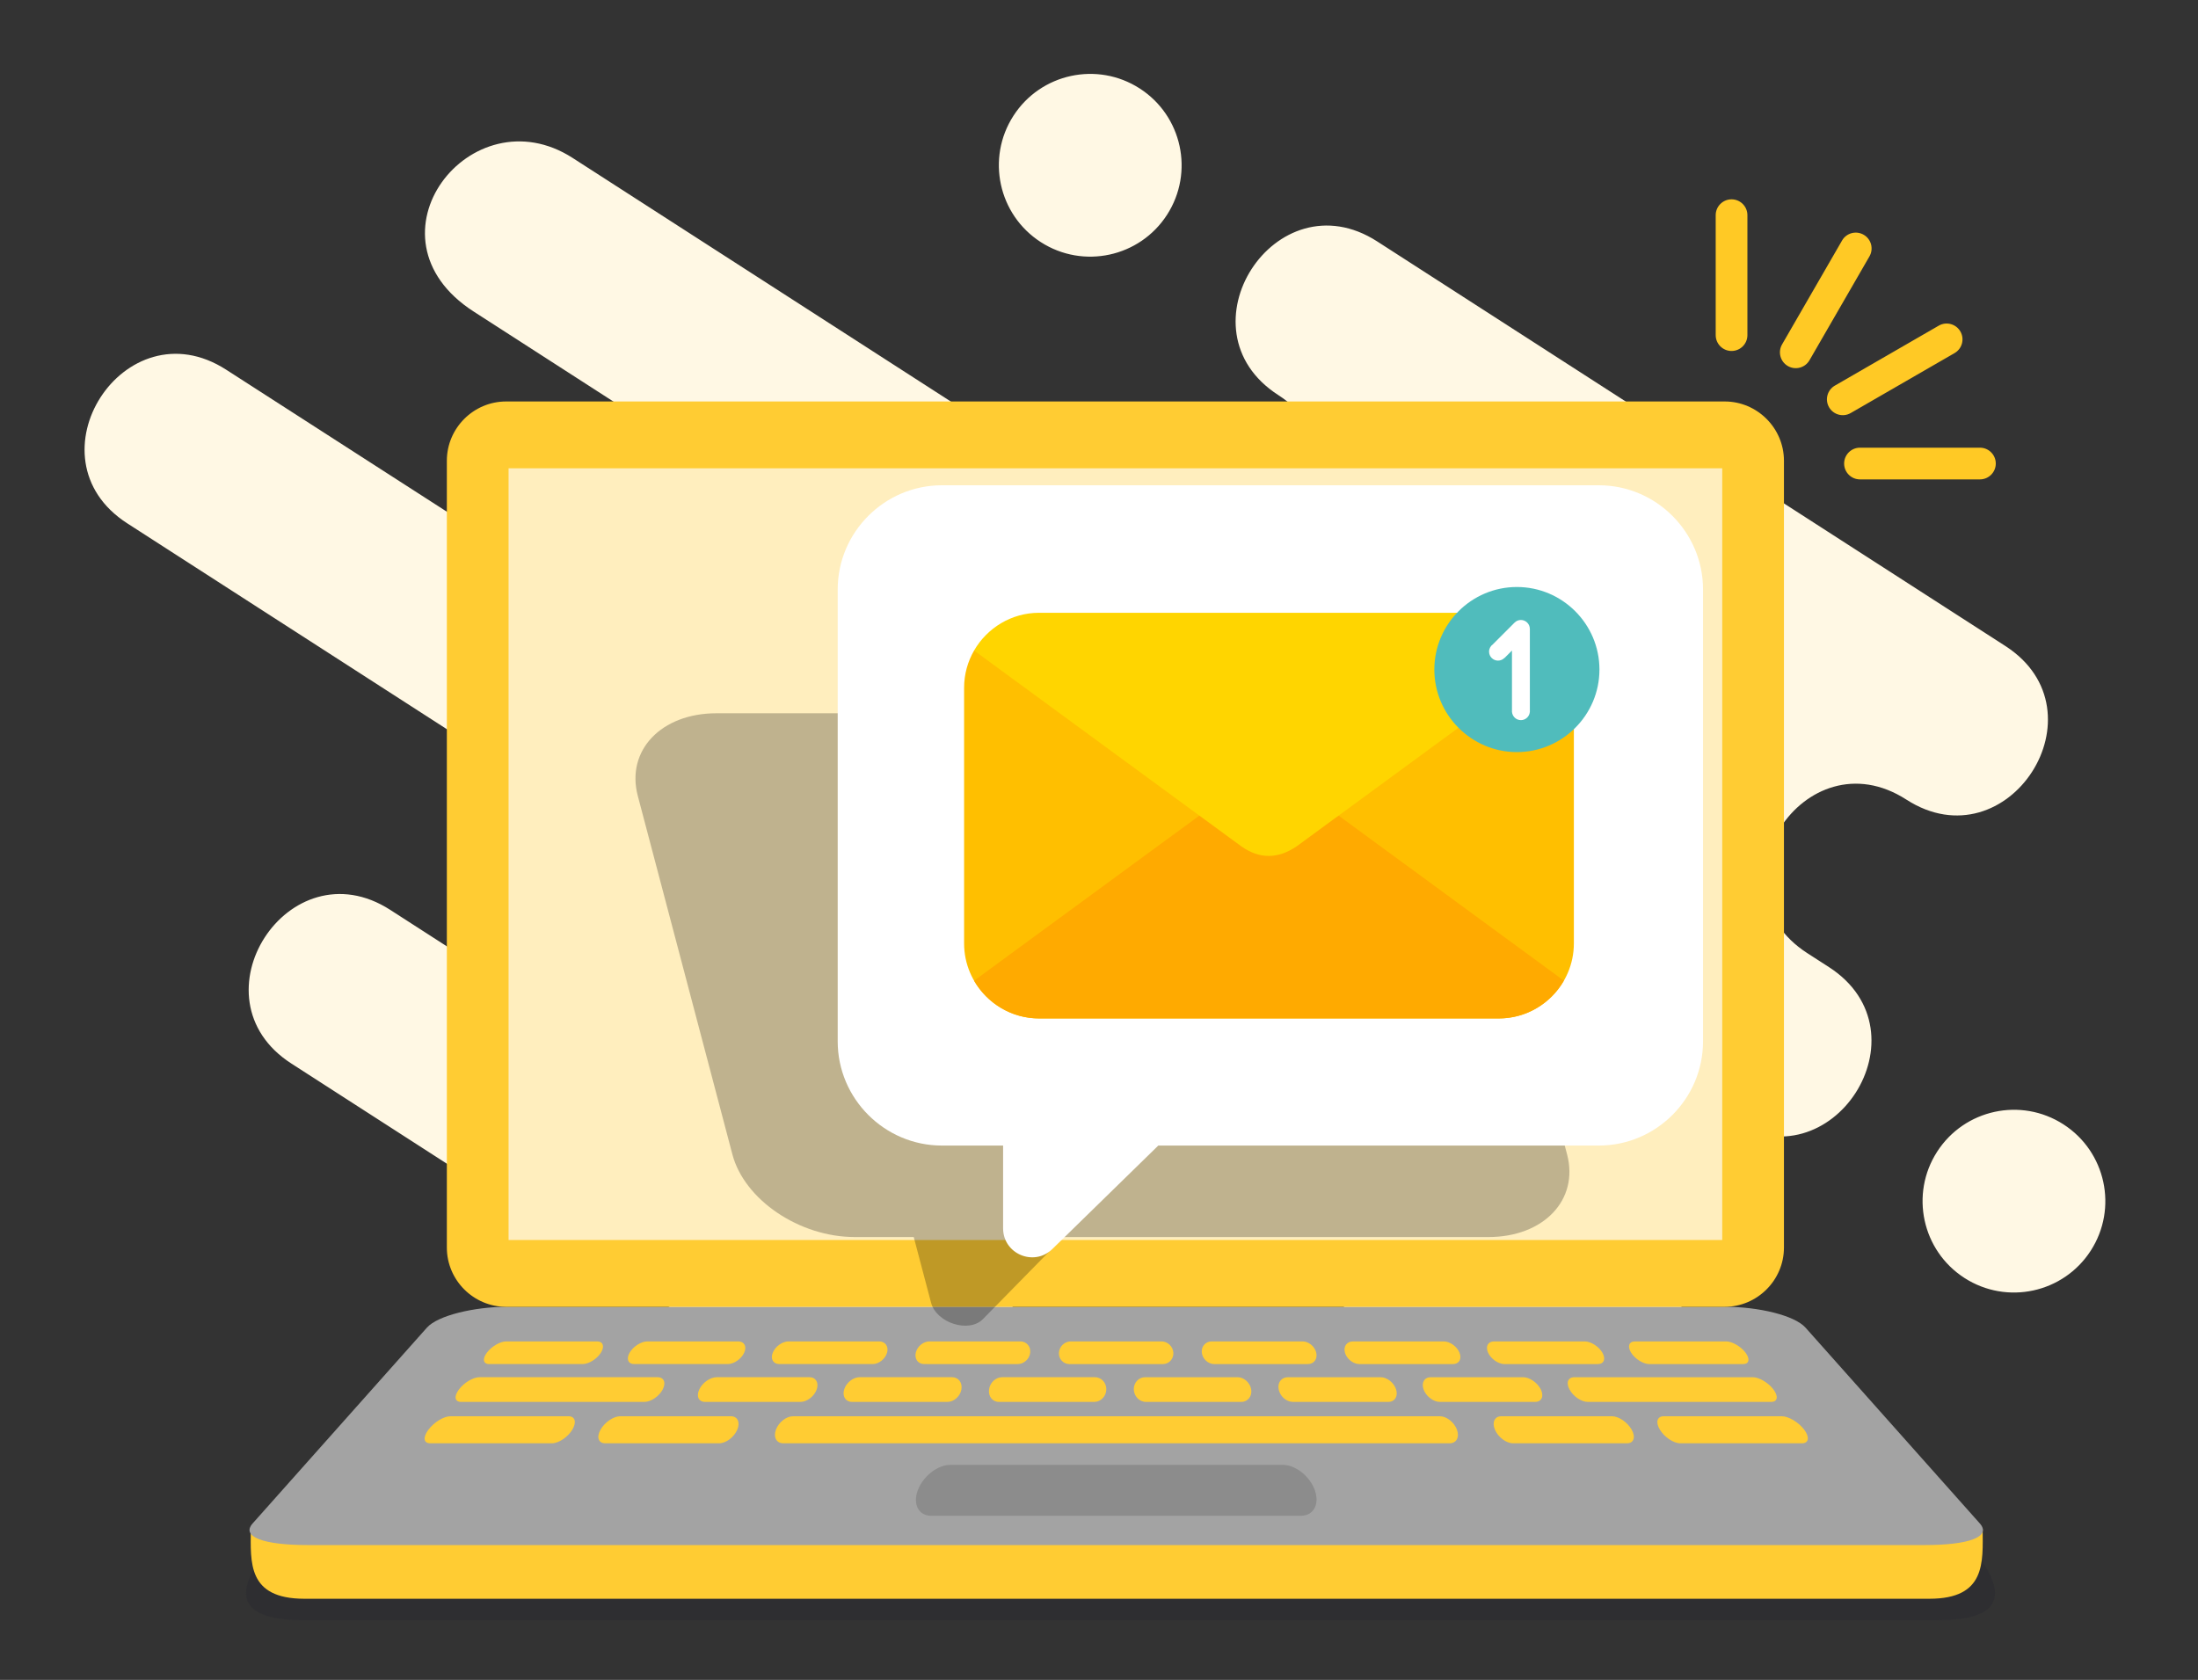 <?xml version="1.0" encoding="utf-8"?>
<!-- Generator: Adobe Illustrator 27.0.0, SVG Export Plug-In . SVG Version: 6.00 Build 0)  -->
<svg version="1.1" id="_x2014_ÎÓÈ_x5F_1" xmlns="http://www.w3.org/2000/svg" xmlns:xlink="http://www.w3.org/1999/xlink"
	 x="0px" y="0px" viewBox="0 0 1494.25 1142.11" style="enable-background:new 0 0 1494.25 1142.11;" xml:space="preserve">
<rect x="0" y="0" width="1494.25" height="1142.11" fill="#333333" stroke="none"/>
<style type="text/css">
	.st0{fill-rule:evenodd;clip-rule:evenodd;fill:#FFF8E4;}
	.st1{opacity:0.25;fill-rule:evenodd;clip-rule:evenodd;fill:#20202E;}
	.st2{fill-rule:evenodd;clip-rule:evenodd;fill:#FFCC33;}
	.st3{fill-rule:evenodd;clip-rule:evenodd;fill:#A3A3A3;}
	.st4{fill-rule:evenodd;clip-rule:evenodd;fill:#FFEEBE;}
	.st5{fill-rule:evenodd;clip-rule:evenodd;fill:#8C8C8C;}
	.st6{fill-rule:evenodd;clip-rule:evenodd;fill:#FFC925;}
	.st7{opacity:0.25;fill-rule:evenodd;clip-rule:evenodd;}
	.st8{fill-rule:evenodd;clip-rule:evenodd;fill:#FFFFFF;}
	.st9{fill-rule:evenodd;clip-rule:evenodd;fill:#FFBF00;}
	.st10{fill-rule:evenodd;clip-rule:evenodd;fill:#FFAA00;}
	.st11{fill-rule:evenodd;clip-rule:evenodd;fill:#FFD500;}
	.st12{fill-rule:evenodd;clip-rule:evenodd;fill:#50BCBC;}
</style>
<path class="st0" d="M1295.97,543.62c69.08,44.5,136.36-59.94,67.27-104.44L936.26,164.15c-69.08-44.5-136.36,59.94-67.27,104.44
	c69.09,44.5,1.81,148.94-67.27,104.44L389.32,107.4c-69.08-44.5-145.8,53.86-67.27,104.44c39.52,25.46,142.97,92.09,145.06,93.44
	c69.08,44.5,1.81,148.94-67.27,104.44c-82-52.83-164.08-105.55-246.08-158.37c-69.09-44.5-136.36,59.94-67.27,104.44L398.2,556.58
	c63.33,45.7-2.81,145.82-70.71,102.09l-62.16-40.04c-69.09-44.5-136.36,59.94-67.27,104.44l437.01,281.49
	c69.08,44.5,136.36-59.94,67.27-104.44c-69.08-44.5-1.81-148.94,67.27-104.44l363.68,234.25c69.09,44.5,136.36-59.94,67.27-104.44
	l-115.63-74.48l0.02,0.01l-0.02-0.01c-69.09-44.5-1.81-148.94,67.27-104.44l23.81,15.33c69.09,44.5,136.36-59.94,67.27-104.44
	l-14.59-9.4C1159.61,603.56,1226.88,499.12,1295.97,543.62L1295.97,543.62z M1335.49,868.87c-28.84-18.58-37.16-57.02-18.58-85.86
	c18.58-28.84,57.02-37.16,85.86-18.58c28.84,18.58,37.16,57.02,18.58,85.86C1402.77,879.12,1364.33,887.44,1335.49,868.87
	L1335.49,868.87z M707.53,164.59c-28.84-18.58-37.16-57.02-18.58-85.86c18.58-28.84,57.02-37.16,85.86-18.58
	c28.84,18.58,37.16,57.02,18.58,85.86C774.81,174.85,736.37,183.17,707.53,164.59z"/>
<g>
	<path class="st1" d="M1154.03,927.64H369.43c-15.57,0-37.7,0.81-48.14,10.07c-18.31,14.07-241.61,163.39-115.75,163.84h1112.36
		c126.13,0-97.79-150.04-115.74-163.84C1191.68,928.4,1169.34,927.64,1154.03,927.64z"/>
	<path class="st2" d="M1148.86,910.99H369.5c-15.47,0-37.45,0.82-47.82,10.19L170.5,1039.57c-0.1,22.66-2.45,47.26,36.21,47.4
		h1104.94c38.58,0,36.31-24.83,36.21-47.4l-151.18-118.38C1186.26,911.76,1164.07,910.99,1148.86,910.99z"/>
	<path class="st3" d="M1173.6,888.5H422.01v0h-77.93c-21.36,0-46.42,5.79-53.83,14.12c-44.45,49.95-74.12,83.28-118.48,133.12
		c-8.15,9.15,7.6,14.72,37.26,14.72h886.64v0h212.98c29.66,0,45.41-5.57,37.26-14.72c-44.35-49.83-74.03-83.17-118.48-133.11
		C1219.9,894.16,1194.96,888.5,1173.6,888.5z"/>
	<path class="st2" d="M1172.47,272.95H344.08c-22.17,0-40.3,18.14-40.3,40.3v534.94c0,22.17,18.14,40.3,40.3,40.3h828.39
		c22.17,0,40.3-18.14,40.3-40.3V313.25C1212.77,291.09,1194.64,272.95,1172.47,272.95z"/>
	<rect x="345.74" y="318.39" class="st4" width="825.07" height="524.67"/>
	<path class="st2" d="M446.98,936.33c4.41,0,5.91,3.69,3.59,8.28c-2.45,4.68-8,8.53-12.53,8.53c-41.52,0-83.05,0-124.57,0
		c-4.44,0-4.97-3.85-1.42-8.54c3.49-4.59,9.63-8.27,13.95-8.27C366.35,936.33,406.62,936.33,446.98,936.33L446.98,936.33z
		 M825.54,927.42c-4.25,0-8.09-3.53-8.53-7.81c-0.44-4.22,2.59-7.61,6.72-7.61c20.6,0,41.2,0,61.8,0c4.14,0,8.25,3.39,9.27,7.61
		c1.03,4.29-1.5,7.81-5.75,7.81C867.88,927.42,846.71,927.42,825.54,927.42L825.54,927.42z M727.07,927.42
		c-4.25,0-7.48-3.53-7.18-7.81c0.29-4.22,3.9-7.61,8.03-7.61c20.52,0,41.11,0,61.71,0c4.14,0,7.75,3.39,8.04,7.61
		c0.29,4.29-2.93,7.81-7.18,7.81C769.32,927.42,748.15,927.42,727.07,927.42L727.07,927.42z M628.33,927.41
		c-4.25,0-6.78-3.52-5.75-7.81c1.02-4.22,5.12-7.6,9.26-7.6c20.6,0,41.2,0,61.8,0c4.14,0,7.17,3.39,6.73,7.61
		c-0.44,4.29-4.28,7.81-8.53,7.81C670.67,927.41,649.5,927.41,628.33,927.41L628.33,927.41z M529.86,927.41
		c-4.25,0-6.26-3.53-4.49-7.81c1.75-4.22,6.52-7.6,10.65-7.6c20.51,0,41.11,0,61.71,0c4.05,0,6.5,3.38,5.34,7.6
		c-1.18,4.29-5.63,7.81-9.79,7.81C572.11,927.41,550.94,927.41,529.86,927.41L529.86,927.41z M431.21,927.41
		c-4.25,0-5.65-3.53-3.14-7.81c2.47-4.22,7.83-7.6,11.97-7.6c20.51,0,41.11,0,61.8,0c4.14,0,6,3.38,4.11,7.6
		c-1.92,4.29-6.97,7.81-11.22,7.81C473.46,927.41,452.29,927.41,431.21,927.41L431.21,927.41z M332.65,927.41
		c-4.25,0-4.87-3.53-1.62-7.81c3.2-4.22,8.97-7.6,13.1-7.6c20.6,0,41.2,0,61.71,0c4.14,0,5.33,3.38,2.71,7.6
		c-2.66,4.29-8.23,7.81-12.49,7.81C374.99,927.41,353.82,927.41,332.65,927.41L332.65,927.41z M1121.31,927.42
		c-4.25,0-9.82-3.52-12.48-7.81c-2.62-4.23-1.43-7.61,2.71-7.61c20.68,0,41.28,0,61.88,0c4.14,0,10,3.4,13.2,7.61
		c3.25,4.29,2.54,7.81-1.71,7.81C1163.73,927.43,1142.56,927.43,1121.31,927.42L1121.31,927.42z M1022.83,927.42
		c-4.25,0-9.3-3.52-11.22-7.81c-1.89-4.23-0.04-7.61,4.1-7.61c20.43,0,41.03,0,61.63,0c4.14,0,9.5,3.39,11.97,7.61
		c2.51,4.29,1.11,7.81-3.14,7.81C1065,927.42,1043.83,927.42,1022.83,927.42L1022.83,927.42z M924.27,927.42
		c-4.34,0-8.78-3.52-9.96-7.81c-1.17-4.22,1.28-7.61,5.5-7.61c20.51,0,41.11,0,61.71,0c4.14,0,8.92,3.39,10.66,7.61
		c1.77,4.29-0.24,7.81-4.49,7.81C966.53,927.42,945.36,927.42,924.27,927.42L924.27,927.42z M479.38,953.14
		c-4.44,0-6.22-3.85-3.96-8.53c2.12-4.59,7.42-8.28,11.83-8.28c20.97,0,41.94,0,63,0c4.32,0,6.57,3.69,4.98,8.28
		c-1.62,4.68-6.58,8.52-11.02,8.52C522.54,953.13,500.96,953.14,479.38,953.14L479.38,953.14z M579.29,953.13
		c-4.44,0-6.86-3.85-5.39-8.52c1.44-4.59,6.13-8.28,10.44-8.28c20.88,0,41.85,0,62.91,0c4.32,0,7.09,3.69,6.36,8.28
		c-0.84,4.68-5.06,8.52-9.51,8.52C622.45,953.13,600.87,953.13,579.29,953.13L579.29,953.13z M679.11,953.13
		c-4.44,0-7.41-3.85-6.72-8.52c0.59-4.59,4.57-8.28,8.88-8.28c20.97,0,42.03,0,63.09,0c4.32,0,7.8,3.69,7.74,8.28
		c-0.06,4.68-3.73,8.52-8.17,8.52C722.27,953.13,700.69,953.13,679.11,953.13L679.11,953.13z M779.02,953.13
		c-4.44,0-8.14-3.85-8.24-8.52c-0.09-4.59,3.36-8.27,7.68-8.27c20.97,0,41.85,0,62.91,0c4.32,0,8.41,3.68,9.22,8.27
		c0.73,4.68-2.3,8.52-6.74,8.52C822.18,953.13,800.6,953.13,779.02,953.13L779.02,953.13z M878.94,953.13
		c-4.44,0-8.79-3.85-9.66-8.52c-0.95-4.59,1.89-8.27,6.21-8.27c20.97,0,41.94,0,63.09,0c4.32,0,9.03,3.68,10.51,8.27
		c1.51,4.68-0.88,8.52-5.32,8.52C922.09,953.13,900.51,953.13,878.94,953.13L878.94,953.13z M978.85,953.13
		c-4.44,0-9.43-3.85-11.09-8.52c-1.63-4.59,0.59-8.27,4.91-8.27c20.97,0,41.94,0,62.83,0c4.32,0,9.64,3.68,11.98,8.27
		c2.29,4.68,0.55,8.52-3.9,8.52C1022,953.13,1000.43,953.13,978.85,953.13L978.85,953.13z M1079.39,953.13
		c-4.44,0-9.99-3.85-12.43-8.52c-2.49-4.59-0.98-8.27,3.34-8.27c40.36,0,80.8,0,121.25,0c4.32,0,10.55,3.68,14.03,8.27
		c3.55,4.68,2.93,8.52-1.52,8.52C1162.44,953.13,1120.92,953.13,1079.39,953.13L1079.39,953.13z M292.49,981.27
		c-4.65,0-5.07-4.2-1.19-9.31c3.82-5.04,10.38-9.07,14.89-9.07c26.72,0,53.44,0,80.26-0.01c4.52,0,5.69,4.03,2.67,9.07
		c-3.07,5.12-9.29,9.32-13.95,9.32C347.55,981.27,320.02,981.27,292.49,981.27L292.49,981.27z M411.44,981.27
		c-4.65,0-6.06-4.2-3.15-9.32c2.87-5.04,8.84-9.07,13.36-9.07c25.06,0,50.13,0,75.19,0c4.52,0,6.52,4.03,4.41,9.07
		c-2.14,5.12-7.69,9.32-12.34,9.32C463.08,981.27,437.26,981.27,411.44,981.27L411.44,981.27z M1211.32,962.88
		c4.52,0,11.35,4.02,15.17,9.06c3.89,5.13,3.19,9.33-1.46,9.33c-27.63,0-55.16,0-82.69,0c-4.65,0-10.88-4.2-13.96-9.33
		c-3.02-5.04-1.84-9.06,2.68-9.06C1157.78,962.88,1184.5,962.88,1211.32,962.88L1211.32,962.88z M1095.86,962.88
		c4.51,0,10.49,4.02,13.35,9.06c2.91,5.13,1.51,9.33-3.14,9.33c-25.82,0-51.64,0-77.47,0c-4.65,0-10.21-4.2-12.35-9.33
		c-2.1-5.04-0.1-9.06,4.42-9.06C1045.73,962.88,1070.8,962.88,1095.86,962.88L1095.86,962.88z M978.84,962.88
		c4.51,0,9.71,4.02,11.6,9.06c1.93,5.13-0.28,9.33-4.94,9.33c-75.57,0-151.14,0-226.61,0c-75.47,0-150.95,0-226.42,0
		c-4.65,0-6.87-4.2-4.95-9.32c1.89-5.04,7.09-9.07,11.6-9.07c73.25,0,146.51,0,219.76,0C832.15,962.89,905.49,962.88,978.84,962.88z
		"/>
	<path class="st5" d="M633.17,1030.56c-4.75,0-8.07-2.3-9.59-5.92c-1.47-3.5-1.21-8.15,1.02-13.03c2.08-4.58,5.55-8.55,9.41-11.32
		c3.75-2.69,7.99-4.33,11.9-4.33c55.55,0,170.76,0,226.32,0c3.89,0,8.09,1.63,11.8,4.33c3.81,2.77,7.2,6.74,9.21,11.32
		c2.13,4.88,2.29,9.53,0.76,13.03c-1.59,3.61-4.98,5.92-9.71,5.92C820.46,1030.56,696.99,1030.56,633.17,1030.56z"/>
	<path class="st6" d="M1187.93,227.84c0,5.95-4.82,10.78-10.78,10.78c-5.95,0-10.78-4.83-10.78-10.78V146.3
		c0-5.95,4.83-10.78,10.78-10.78c5.95,0,10.78,4.82,10.78,10.78L1187.93,227.84L1187.93,227.84z M1230.13,244.93l40.77-70.62
		c2.98-5.15,1.22-11.74-3.93-14.71c-5.15-2.98-11.73-1.22-14.71,3.93l-40.77,70.62c-2.98,5.15-1.22,11.73,3.93,14.71
		C1220.57,251.84,1227.15,250.08,1230.13,244.93L1230.13,244.93z M1258.15,280.82c-5.15,2.98-11.73,1.22-14.71-3.93
		c-2.98-5.15-1.22-11.73,3.93-14.71l70.62-40.77c5.15-2.98,11.73-1.21,14.71,3.93c2.98,5.15,1.22,11.73-3.93,14.71L1258.15,280.82
		L1258.15,280.82z M1264.46,325.93c-5.95,0-10.78-4.82-10.78-10.78c0-5.95,4.83-10.78,10.78-10.78H1346
		c5.95,0,10.78,4.83,10.78,10.78c0,5.95-4.83,10.78-10.78,10.78H1264.46z"/>
</g>
<g>
	<path class="st7" d="M917.91,484.94H487.07c-37.57,0-61.63,25.27-53.48,56.17l64.31,243.76c8.15,30.89,45.55,56.17,83.12,56.17
		h40.16l11.77,44.62c3.65,13.84,25.76,20.86,35.25,11.19l54.75-55.8h288.91c37.57,0,61.63-25.28,53.48-56.17l-64.31-243.76
		C992.88,510.21,955.48,484.94,917.91,484.94z"/>
	<path class="st8" d="M1086.95,329.93H640.3c-38.94,0-70.81,31.86-70.81,70.81v307.29c0,38.94,31.86,70.81,70.81,70.81h41.63v56.25
		c0,17.45,21,26.29,33.49,14.1l72.02-70.35h299.51c38.94,0,70.81-31.86,70.81-70.81V400.74
		C1157.76,361.79,1125.9,329.93,1086.95,329.93z"/>
	<path class="st9" d="M706.41,692.42c104.18,0,208.37,0,312.55,0c28.04,0,50.99-22.94,50.99-50.99c0-57.94,0-115.88,0-173.82
		c0-9.2-2.47-17.85-6.78-25.32l-400.97,0c-4.31,7.47-6.78,16.12-6.78,25.33c0,57.94,0,115.88,0,173.82
		C655.42,669.48,678.37,692.42,706.41,692.42z"/>
	<path class="st10" d="M706.41,692.42h28.14h256.26h28.14c18.84,0,35.39-10.36,44.21-25.67L881.46,533.6
		c-12.51-8.46-25.03-8.86-37.54,0L662.2,666.76C671.03,682.06,687.57,692.42,706.41,692.42z"/>
	<path class="st11" d="M706.41,416.62h28.14h256.26h28.14c18.84,0,35.39,10.36,44.21,25.67L881.46,575.44
		c-12.51,8.46-25.03,8.86-37.54,0L662.2,442.28C671.03,426.98,687.57,416.62,706.41,416.62z"/>
	<path class="st12" d="M1031.22,511.33c30.91,0,56.12-25.21,56.12-56.12c0-30.91-25.21-56.12-56.12-56.12
		c-30.91,0-56.12,25.21-56.12,56.12C975.1,486.12,1000.31,511.33,1031.22,511.33z"/>
	<path class="st8" d="M1040.03,427.57v0.04v55.91v0.63H1040c-0.32,3.06-2.9,5.45-6.05,5.45c-3.15,0-5.74-2.39-6.05-5.45h-0.03v-0.63
		v-25.46V442.3l-5.06,5.06l-0.06-0.06c-1.1,1.13-2.65,1.84-4.36,1.84c-3.36,0-6.09-2.73-6.09-6.09c0-2.03,1-3.83,2.53-4.94
		l14.84-14.84l0,0c1.1-1.09,2.61-1.76,4.28-1.76C1037.29,421.53,1040.01,424.23,1040.03,427.57L1040.03,427.57z"/>
</g>
</svg>
